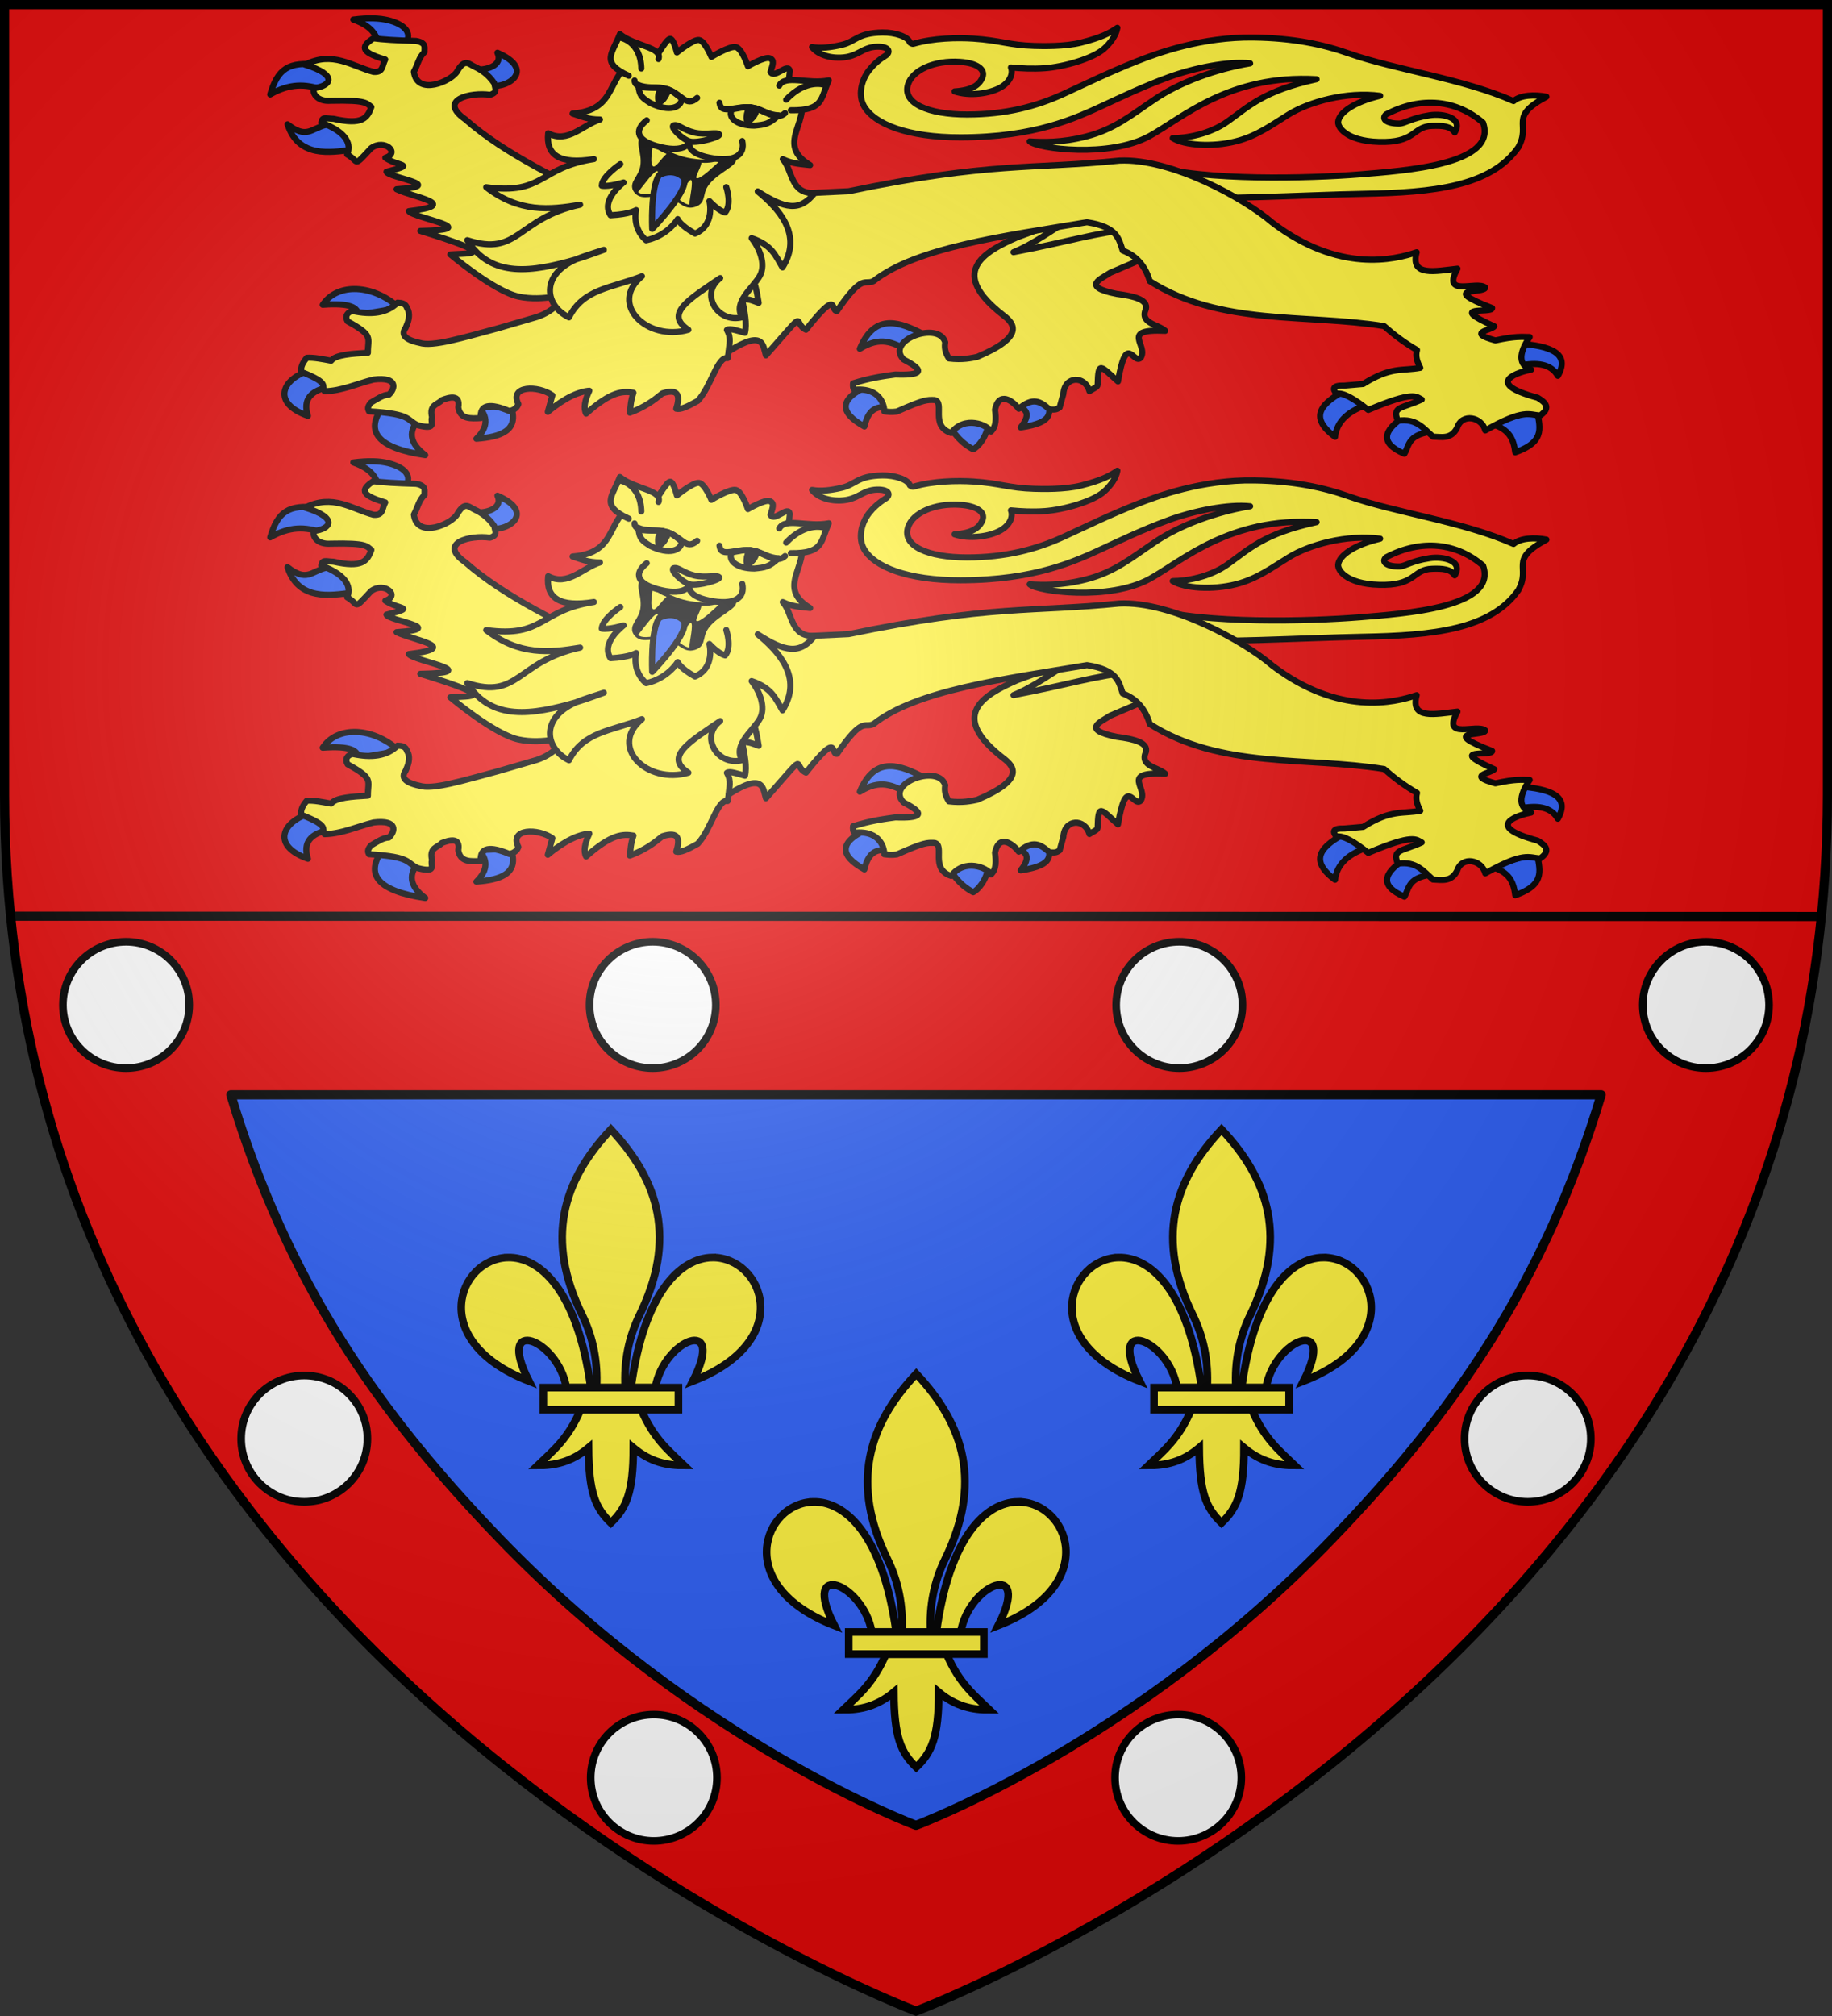 <?xml version="1.0" encoding="UTF-8" standalone="no"?><svg height="660" width="600" xmlns="http://www.w3.org/2000/svg" xmlns:xlink="http://www.w3.org/1999/xlink"><rect width="100%" height="100%" fill="#333333" stroke="none"/><radialGradient id="a" cx="221.445" cy="226.331" gradientTransform="matrix(1.353 0 0 1.349 -77.629 -85.747)" gradientUnits="userSpaceOnUse" r="300"><stop offset="0" stop-color="#fff" stop-opacity=".314"/><stop offset=".19" stop-color="#fff" stop-opacity=".251"/><stop offset=".6" stop-color="#6b6b6b" stop-opacity=".125"/><stop offset="1" stop-opacity=".125"/></radialGradient><path d="m300 658.5s298.5-112.32 298.5-397.772c0-285.452 0-258.552 0-258.552h-597v258.552c0 285.452 298.5 397.772 298.5 397.772z" fill="#e20909" fill-rule="evenodd"/><use height="100%" transform="translate(0 145)" width="100%" xlink:href="#c"/><path d="m3.475 299.949c25.805 256.487 296.525 358.447 296.525 358.447s270.72-101.961 296.525-358.447z" fill="#2b5df2" fill-rule="evenodd"/><path d="m3.469 299.949c25.868 256.41 296.516 358.344 296.516 358.344s270.648-101.934 296.516-358.344zm72.125 58.476h448.812c-18.497 61.553-48.565 104.392-88.362 145.632-64.692 67.037-136.044 93.52-136.044 93.52s-71.35-26.483-136.042-93.52c-39.797-41.239-69.867-84.079-88.364-145.632z" fill="#e20909" fill-rule="evenodd"/><path d="m234.818 582c0 11.421-9.259 20.68-20.68 20.68s-20.68-9.259-20.68-20.68 9.259-20.68 20.68-20.68 20.68 9.259 20.68 20.68zm171.726 0c0 11.421-9.259 20.68-20.68 20.68s-20.68-9.259-20.68-20.68 9.259-20.68 20.68-20.68 20.68 9.259 20.68 20.68zm114.484-111c0 11.421-9.259 20.68-20.68 20.68s-20.68-9.259-20.68-20.68 9.259-20.68 20.68-20.68 20.68 9.259 20.68 20.68zm-400.694 0c0 11.421-9.259 20.68-20.68 20.68-11.421 0-20.68-9.259-20.68-20.68 0-11.421 9.259-20.68 20.68-20.68 11.421 0 20.68 9.259 20.68 20.68zm114.11-142c0 11.421-9.259 20.68-20.68 20.68s-20.68-9.259-20.68-20.68 9.259-20.68 20.68-20.68 20.68 9.259 20.68 20.68zm172.474 0c0 11.421-9.259 20.68-20.68 20.68s-20.68-9.259-20.68-20.68 9.259-20.68 20.68-20.68 20.68 9.259 20.68 20.68zm172.474 0c0 11.421-9.259 20.68-20.68 20.68s-20.68-9.259-20.68-20.68 9.259-20.68 20.68-20.68 20.68 9.259 20.68 20.68zm-517.423 0c-0 11.421-9.259 20.68-20.68 20.68-11.421 0-20.68-9.259-20.68-20.68-0-11.421 9.259-20.68 20.68-20.68 11.421 0 20.68 9.259 20.68 20.68z" fill="#fff" stroke="#000" stroke-width="2.5"/><g id="b" stroke="#000" stroke-width="2.117" transform="matrix(1.181 0 0 1.181 -54.21 -87.459)"><path d="m328.073 490.388c-8.614.161-18.836 9.364-22.5 36.066h6.76c2.31-13.414 19.834-20.256 10.393-1.795 28.93-11.27 19.245-34.53 5.347-34.27zm-56.674 0c-13.61.326-22.685 23.143 5.879 34.27-9.44-18.46 8.071-11.619 10.381 1.795h6.772c-3.739-27.247-14.312-36.275-23.032-36.066zm28.596-35.499c-13.497 14.304-18.195 30.53-7.967 51.418 2.96 6.045 4.38 12.742 3.983 20.148h7.967c-.396-7.406 1.023-14.103 3.983-20.148 10.228-20.888 5.53-37.114-7.967-51.418zm-8.409 77.682c-3.457 8.147-7.73 11.445-11.878 15.448 4.65.021 9.284-.87 14.087-4.892.082 12.41 1.874 16.653 6.192 20.823 4.27-4.039 6.243-8.398 6.229-20.823 4.803 4.022 9.425 4.914 14.075 4.892-4.148-4.003-8.409-7.303-11.866-15.448z" fill="#fcef3c" fill-rule="evenodd" stroke="#000" stroke-width="2.117"/><path d="m281.266 526.456h37.469v6.121h-37.469z" fill="#fcef3c" stroke="#000" stroke-width="2.117"/></g><g id="c"><path d="m127.108 6.609c-2.911-.716-6.595-.817-11.402-.206 6.716 2.385 7.371 5.363 8.682 8.274 6.561.749 8.196 1.004 8.343-.193 2.711-4.06-.772-6.681-5.623-7.875zm35.809 10.656c1.903 4.188-3.429 6.096-9.395 5.434-.669 1.284 4.745 7.757 6.712 5.476 7.204.654 14.748-5.675 2.683-10.91zm-57.002 4.271c-.502-.134-1.084-.231-1.695-.307-9.775-1.218-13.272 1.344-15.721 9.69 6.306-3.596 11.351-3.543 17.222-1.526 5.505 1.891 7.726-5.846.194-7.857zm3.262 18.833c-1.037-.284-1.836-.164-2.678.587-4.537 1.16-6.124 4.621-12.323-.268 3.574 11.194 14.365 9.145 20.55 8.419 2.768-3.499-2.437-7.885-5.549-8.738zm388.384 72.129v7.234c5.756-1.204 10.36-.678 12.656 3.316 4.209-7.411-2.444-9.802-12.656-10.55zm-56.653 15.115c-7.634 4.126-12.857 8.632-3.666 15.401.598-5.208 4.567-8.74 11.473-10.814zm62.567 6.522-15.612 4.525c6.725 1.642 7.886 5.407 8.397 9.42 10.67-3.681 7.62-8.968 7.215-13.945zm-43.525 2.262c-6.919 4.498-8.197 8.633 0 12.158 1.763-2.94.965-6.588 10.408-7.403zm-344.026-41.776c-4.249.054-8 1.771-10.235 5.166 9.126-.681 11.437.941 11.66 3.268l13.453-2.234c-4.61-4.188-10.063-6.262-14.878-6.2zm-14.11 26.469c-10.105 3.176-12.537 11.004-.964 15.056-1.751-5.324.891-8.336 7.076-9.485zm65.511 11.818-10.496.39c2.843 3.026 3.214 6.389-.8 10.348 8.141-.619 14.119-2.701 11.296-10.738zm-41.967.242c-6.022 8.22-1.569 13.553 13.909 15.85-5.541-4.193-5.381-8.076-2.026-11.786zm166.057-27.337c-3.876.053-7.279 2.253-9.814 8.384 6.806-4.282 10.842-1.888 15.055.08-.516-.169 7.356-3.475 5.854-4.818-3.887-2.068-7.675-3.692-11.095-3.645zm-4.476 19.544c-.618.034-1.282.259-1.992.731-10.462 4.441-10.101 8.962-1.84 13.539 1.605-7.133 5.422-6.544 9.2-6.095.971.716-1.045-8.413-5.368-8.175zm53.837 4.896c-3.823.039-9.853 1.833-7.823 2.534 2.952 1.02 4.992 2.536 1.337 7.152 11.79-1.747 8.924-5.265 9.367-8.384.138-.975-1.143-1.32-2.881-1.302zm-23.683 6.077c-3.693-.04-7.285.803-6.053 3.07 2.641 4.715 5.74 6.653 7.695 7.693 1.498-.742 4.384-3.815 5.018-8.538.828-1.262-2.967-2.185-6.66-2.226z" fill="#2b5df2" stroke="#000" stroke-linecap="round" stroke-linejoin="round" stroke-width="2"/><path d="m380.149 80.585-21.906-17.707-4.381 4.499c.148 3.109-7.481 5.437-20.568 10.251-11.502 4.995-22.787 11.653-4.503 25.74 3.245 2.496 7.118 6.808-8.763 13.473-1.775.374-4.878 1.069-9.249.513-1.363-2.097-1.464-3.751-1.217-5.282-2.08-7.145-19.765-.684-13.631 5.619 7.782 3.979 5.414 5.22-2.677 4.915-4.09.552-8.199 1.119-13.874 2.894-.07.855-.082 1.671.487 2.113 8.843-.848 9.8 5.619 9.736 7.061 1.188.143 2.322.32 4.138.058 9.018-4.023 9.932-3.84 12.312-3.773 3.568.727-1.588 8.524 5.456 10.803 4.443-5.859 11.957-2.668 13.032-.469 1.807-1.682 1.699-4.343 1.328-7.139 1.304-6.256 5.846-2.908 7.789-.328 4.573-3.843 7.01-2.533 10.064.227 2.176.144 2.409-.069 3.324-.682l1.217-4.427c.392-5.912 7.078-6.072 8.533-.883 1.164-.811 2.677-1.29 2.695-2.103.176-7.969.951-6.122 6.659-1.078 2.759-16.334 4.956-5.392 7.427-7.736 2.71-4.125-6.982-9.533 8.032-8.829-2.411-2.208-8.39-2.389-6.329-7.138.773-3.022-3.699-4.213-9.493-4.943-12.069-2.405-4.998-4.969-2.191-6.929l10.473-4.477z" fill="#fcef3c" stroke="#000" stroke-linecap="round" stroke-linejoin="round" stroke-width="2"/><path d="m365.951 9.099c-2.413 1.688-5.267 3.186-11.858 4.849-5.347 1.349-12.811 1.153-15.397 1.077-8.298-.241-11.033-1.799-19.9-2.382-5.31-.349-13.158-.188-19.596 1.683-.493.143-1.004-.239-1.222-.464-.612-1.868-4.842-3.285-8.977-3.216-8.267.142-8.607 2.921-13.274 4.027-3.581.849-7.038 1.245-9.769.722 1.342 1.835 4.608 3.623 9.36 3.46 5.761-.198 7.064-3.468 11.96-3.567 4.155-.084 4.466 1.865 2.733 2.944-2.462 1.532-4.178 3.189-5.466 4.862-2.567 3.334-3.542 8.249-1.56 11.673 3.379 5.837 14.247 10.227 31.582 10.204 24.648-.031 37.698-6.316 47.058-10.619 4.699-2.16 12.545-5.97 21.146-9.104 8.304-3.027 19.571-5.305 26.666-4.508-11.401 1.898-22.993 6.232-31.02 11.612-8.071 5.409-13.328 9.931-22.739 12.346-8.136 2.088-14.433 1.84-18.432 1.599 2.628 2.386 26.023 5.501 39.272-1.774 10.675-5.862 26.137-20.243 54.675-18.588-17.315 3.799-22.017 8.775-29.176 13.861-5.898 4.189-13.58 5.437-17.939 5.435 3.842 2.342 12.819 3.021 20.678 1.047 6.97-1.75 11.999-5.568 17.45-8.901 6.504-3.979 18.714-7.483 29.804-6.016-8.48 1.989-13.483 5.522-13.746 8.524-.197 2.242 3.711 6.875 15.455 6.574 9.984-.256 9.144-5.022 15.241-5.244 3.512-.128 6.09.05 7.477 2.137 2.902-4.768-3.692-6.288-8.17-5.618-6.163.921-8.038 2.711-10.057 2.724-4.011.026-5.919-1.474-4.297-2.98 11.741-6.212 23.308-4.655 31.811 2.713 4.858 13.737-25.672 15.678-40.53 16.908-15.903 1.257-50.616 2.334-68.757-3.01l-14.415 12.417c-9.65 2.222-19.693 11.826-30.085 16.059 18.558-3.521 26.239-6.305 39.601-7.618l16.107-10.764c6.519 1.569 40.007-.384 58.867-.728 22.98-.419 41.712-2.383 50.746-15.205 4.356-7.788-3.463-9.742 9.208-16.583-3.865-.757-8.507-.547-10.762 1.421-16.616-7.365-38.563-10.184-53.939-15.577-8.47-2.999-18.246-5.031-31.004-5.228-17.217-.265-31.823 5.151-38.772 7.913-8.91 3.541-16.262 7.165-23.744 10.596-8.709 3.994-18.836 6.713-31.528 6.708-12.663-.005-21.293-3.641-19.342-9.855 1.473-4.691 8.615-7.941 16.97-7.393 5.669.372 8.385 2.465 7.451 4.969-.981 2.631-3.493 4.334-9.174 4.714 5.014 1.674 11.601.69 15.096-1.31 3.403-1.948 4.07-4.845 3.368-6.538 3.475.338 7.089.521 11.091.243 6.011-.417 15.66-3.061 19.409-6.38 2.028-1.796 3.983-4.387 4.367-6.849z" fill="#fcef3c" stroke="#000" stroke-linecap="round" stroke-linejoin="round" stroke-width="2"/><path d="m238.662 115.036c11.726-7.404 11.184-1.702 12.179 1.303 14.474-16.367 8.4-10.619 13.128-8.391 11.08-14.019 7.88-5.82 10.172-6.166 8.564-12.459 8.848-8.276 11.946-9.748 14.048-11.106 42.794-14.777 69.9-19.277 10.113 1.548 10.417 5.529 11.709 9.265 4.582 1.717 7.442 5.155 8.871 10.025 23.253 14.748 50.99 10.593 76.76 14.727 3.165 2.802 6.654 5.455 10.763 7.825-.618 2.091.127 3.972 1.064 5.823-5.758 1.114-9.511-.538-18.687 5.291l-6.15.53c-4.004-.113-3.923 1.083-2.602 2.678 2.105-.533 5.783 1.583 10.408 5.294 14.921-6.345 15.659-4.342 17.505-3.416-6.515 3.007-9.844 2.206-7.806 6.957 6.045-.922 8.429 2.529 11.473 5.192 2.882.078 5.945.935 7.924-2.881 1.617-4.951 8.126-3.549 9.225.859 12.697-7.168 14.259-5.137 17.978-4.889 3.596-2.538 1.804-4.248-.828-5.829-18.588-4.974-5.506-8.567-2.129-9.184-4.198-1.574-4.16-5.232-.473-10.685-2.719-.013-4.612-.335-11.236 1.113-9.599-2.61-1.501-3.216-.355-4.609-16.071-7.24-.659-4.052-.71-5.985-17.922-6.981-2.35-4.687-2.247-6.719-2.785-2.354-14.466 3.386-9.107-6.171-7.147.757-15.615 2.765-13.365-5.378-7.15 2.411-25.343 6.982-47.31-9.73-9.107-7.864-33.012-21.075-50.03-20.285-28.275 2.858-42.255.37-88.706 10.027l-73.567 3.512-13.198-.731c.382 21.27-3.805 34.546-15.263 38.374-.566.189-12.257 3.58-12.837 3.735-11.307 3.018-21.385 6.165-25.675 4.746-4.955-1.059-6.087-2.755-4.542-4.898.871-1.942 1.526-3.883.827-5.809-.707-.967-.298-2.319-3.464-2.437-3.547 3.549-8.653 4.049-14.681 2.748-1.584.253-2.753 1.584-1.671 3.375 8.589 4.729 6.613 5.131 6.634 10.28-5.282.308-10.551.621-12.04 2.598-2.806-.513-5.673-1.104-7.961-.955-1.352 1.54-2.081 3.074-1.845 4.598 9.616 3.761 6.458 4.554 7.668 6.362 5.736-.14 10.694-2.523 16.025-3.83 8.195-.985 7.102 3.063 5.01 4.954-1.825-.006-3.852 1.406-5.843 2.564-1.315 1.495-1.002 2.195-.648 2.876 14.315.828 12.163 2.929 16.021 4.565 6.702 1.733 3.796-1.352 4.65-2.552-1.091-4.267 1.811-4.135 3.19-5.681 2.294-.906 6.189-2.07 5.38 2.356.598 3.947 4.009 3.69 7.357 3.526-.387-4.61 3.176-4.896 9.377-2.296 1.323-.276 2.411-.887 2.946-2.29-3.094-6.097 6.448-6.182 11.125-2.863l-1.486 5.419c5.755-4.808 10.408-6.703 13.607-6.919-1.48 3.133-2.002 5.724-1.066 7.49 8.292-7.387 12.091-7.433 15.502-6.847-.958 2.879-.927 4.544-1.17 6.545 4.914-1.819 7.872-4.061 10.667-6.339 5.558-1.748 5.77 1.033 4.52 5.051 1.379.353 3.478-.581 7.035-2.576 4.416-4.653 6.455-14.727 9.791-14.003z" fill="#fcef3c" stroke="#000" stroke-linecap="round" stroke-linejoin="round" stroke-width="2"/><path d="m238.662 115.036c.086-2.246.993-4.228-.595-7.013.831-.699 3.601.322 5.914.937.708-2.912-.113-6.981-.946-11.059 2.491-.038 3.843.692 5.441 1.256-.623-3.833-1.288-7.568-2.839-9.167" fill="none" stroke="#000" stroke-linecap="round" stroke-linejoin="round" stroke-width="2"/><path d="m186.536 95.949 17.309-23.311-5.477-6.269c-13.575-6.957-32.794-15.648-46.005-27.316-9.137-6.432 1.851-8.941 8.109-8.02 2.666-.764 1.661-2.071 1.409-3.777-2.093-3.084-4.649-4.58-6.279-5.333-2.073-.909-3.319-3.01-5.89 1.443-1.746 3.164-13.128 8.235-14.162.098 1.343-2.427 1.61-4.708 3.493-6.429-.175-1.344.842-2.995-2.772-3.635-6.494-.17-10.878-.45-14.027-.863-3.494 2.425-5.067 4.302 3.925 6.943-1.096 2.022-.574 4.328-3.852 4.051-6.929-1.81-13.383-6.967-22.403-2.348 11.12 3.39 8.349 7.096 2.842 7.653-.478 2.03 1.379 4.462 5.562 4.158 12.152-.282 11.674.887 13.308 2.035-1.322 3.734-3.084 5.957-12.379 3.862-2.593-.058-3.664-.833-4.014 1.265 8.903 3.27 9.793 7.501 8.456 10.394 4.13 2.297 1.691 4.58 7.846-2.035 4.429-3.243 9.658 1.587 4.668 3.141 4.318 2.986 10.481 1.965.374 4.577.555 1.941 20.674 4.563 3.311 5.72 5.044 2.556 21.721 5.063 4.008 7.179 1.59 2.299 25.663 6.059 3.761 6.47 26.395 8.157 16.402 7.199 9.83 7.699 0 0 14.289 12.089 22.388 13.808 8.098 1.719 16.661-1.158 16.661-1.158z" fill="#fcef3c" stroke="#000" stroke-linecap="round" stroke-linejoin="round" stroke-width="2"/><path d="m241.031 15.42c-2.023-.513-8.044 3.213-8.044 3.213s-2.164-5.298-4.071-5.543c-1.907-.245-7.233 4.083-7.233 4.083s-1.1-4.581-2.248-4.454c-1.148.128-3.765 4.914-4.274 5.27-19.318 2.111-9.655 17.843-27.631 19.191 2.702.847 5.055 1.971 8.966 1.945-5.618 1.743-10.542 7.963-16.97 4.499-.738 7.194 3.772 10.262 14.984 8.456-17.999 2.735-16.239 11.797-35.278 9.204 10.834 8.379 20.667 7.416 30.767 5.732-20.777 4.483-19.993 17.129-36.954 11.616 7.851 12.61 21.462 10.362 35.61 6.287 2.311-1.024 9.112-3.13 9.112-3.13s-6.078 2.256-9.112 3.13c-11.913 5.279-10.085 15.204-2.312 18.982 4.772-9.419 13.808-9.516 23.898-13.457-10.984 9.046 1.665 21.478 15.217 17.53-8.041-5.239.437-10.118 10.422-16.926-6.792 5.01-.947 14.939 7.194 12.815-3.124-4.914 3.549-9.571 5.759-13.525 2.207-3.949-.33-9.422-2.668-12.369 6.716 2.324 7.779 5.676 10.105 9.588 6.851-10.77-1.421-19.428-8.108-24.898 8.953 5.783 13.797 6.695 18.616.546-8.022.33-7.082-7.408-10.418-11.094 3.238 1.577 6.064 1.577 8.966 1.945-13.575-8.056 5.245-17.055-7.144-26.239-.016-.179.512-4.266.492-4.441-.357-3.221-5.108 2.655-6.322.168.706-2.345 1.395-3.778-.206-4.472-1.6-.694-7.199 2.603-7.199 2.603s-1.896-5.742-3.919-6.254z" fill="#fcef3c" stroke="#000" stroke-linecap="round" stroke-linejoin="round" stroke-width="2"/><path d="m211.294 45.242c1.3.068 2.175 3.141 6.364 4.858 4.787 1.963 6.604 2.705 12.229 3.155 5.625.45 9.761-2.855 10.238-1.334.478 1.521-5.134 3.717-8.328 7.429-3.194 3.713-1.115 6.357-4.423 7.426-3.308 1.069-4.155-2.076-8.856-3.158-4.702-1.082-7.993 1.173-9.942-1.191-1.949-2.364 1.634-4.005 2.172-8.262.539-4.258-1.743-7.725-.019-8.738.215-.127.379-.196.565-.187z" stroke="#000" stroke-linecap="round" stroke-linejoin="round" stroke-width="2"/><path d="m213.837 47.528c-.358 2.572-.97 6.073.014 6.882.811.667 2.563-2.334 4.457-4.036-.244-.1-.417-.184-.677-.291-1.777-.728-2.925-1.671-3.794-2.555zm22.116 4.942c-1.67.496-3.731.986-6.075.799-.053-.004-.081-.025-.133-.029-.316 2.147-2.659 5.321-1.276 5.111 1.563-.237 5.079-3.684 7.484-5.881zm-20.671 3.549c-1.088-.152-4.299 4.376-6.297 6.86 1.464 1.19 3.6.513 6.344.462-.39-2.729.222-7.053.115-7.191-.057-.073-.078-.12-.163-.132zm11.049 2.926c-.055-.034-.143-.016-.218.001-.372.083-2.893 3.749-5.038 5.593 1.988 1.002 3.082 2.276 4.638 2.449.19-2.212 1.411-7.557.619-8.043z" fill="#fcef3c" fill-rule="evenodd"/><path d="m259.007 36.096c10.801.144 9.705-3.793 12.424-9.778-6.823 1.365-14.302-2.027-16.22 1.71m-39.538-8.689c1.328-4.02-7.844-4.174-12.648-8.167-2.432 6.293-6.549 9.301 2.898 13.632m5.894 14.576c-4.36 3.391-3.359 6.924 4.755 8.815 8.114 1.891 9.358-1.788 9.358-1.788s-1.797 3.558 6.418 5.21c8.215 1.651 11.77-.894 10.75-5.452" fill="#fcef3c" stroke="#000" stroke-linecap="round" stroke-linejoin="round" stroke-width="2"/><path d="m220.673 41.011c1.462-.424 3.018 1.515 6.729 2.393 3.711.878 7.353-.294 8.122.554.775.853-6.906 2.934-9.414 2.388-2.6-.566-6.925-4.903-5.437-5.334z" fill="#fcef3c" stroke="#000" stroke-linecap="round" stroke-linejoin="round" stroke-width="2"/><path d="m209.066 27.793c.274 3.642 1.351 4.311 3.977 5.964 6.294 3.052 10.138 1.407 10.228-1.499-2.413-1.899-2.928-2.443-4.428-2.917-.421-.133-.488 3.162-2.958 4.184-.426-.601-.85-3.015.954-4.706-1.466-.343-5.413.127-7.773-1.025zm35.432 7.287c-1.083.014-2.212.272-4.816.738-1.416 2.618 1.465 5.303 7.367 5.315 3.46-.333 4.87-.462 7.904-3.387-2.854.022-5.777-1.938-7.262-2.235.2 2.126-2.012 3.966-2.829 4.297-1.27-1.834 1.209-4.603.756-4.659-.404-.05-.757-.074-1.118-.069z" fill="#fcef3c" stroke="#000" stroke-linecap="round" stroke-linejoin="round" stroke-width="2"/><path d="m270.125 27.813s-5.901-2.268-12.651 4.824m-.366 4.399c-2.829 2.738-7.064-1.114-10.331-1.741-5.76-1.105-10.546 2.693-11.147-1.651m-7.312-1.586c-3.846 3.38-4.907-1.687-10.556-3.057-3.203-.777-9.699.748-9.946-2.657m-4.651 27.386s-5.958 3.916-6.081 7.06c2.459.42 7.151-1.053 7.151-1.053s-7.665 5.698-4.272 10.737c6.363-.318 8.378-1.693 8.378-1.693s-1.476 5.794 3.275 9.882c7.106-1.516 10.339-6.929 10.339-6.929s.62 1.946 5.675 4.741c6.707-2.848 4.711-10.641 4.711-10.641s2.773 3.093 5.145 3.721c2.319-2.668.372-8.299.372-8.299m-27.821-38.823c-.166-8.912-6.788-10.071-6.788-10.071" fill="none" stroke="#000" stroke-linecap="round" stroke-linejoin="round" stroke-width="2"/><path d="m223.607 57.914c3.521 3.074-10.01 17.031-10.01 17.031s-.608-13.776 2.3-17.621c0 0 4.189-2.484 7.711.59z" fill="#2b5df2" stroke="#000" stroke-linecap="round" stroke-linejoin="round" stroke-width="2"/><path d="m216.838 28.818 1.953.441c-.129 1.739-1.507 3.006-2.907 4.265-.12-1.453-.6-2.81.954-4.706z" stroke="#000" stroke-linecap="round" stroke-linejoin="round" stroke-width="2"/><path d="m245.736 35.07 1.953.441c-.129 1.739-1.507 3.006-2.907 4.265-.12-1.453-.6-2.81.954-4.706z" stroke="#000" stroke-linecap="round" stroke-linejoin="round" stroke-width="2"/></g><use height="100%" transform="translate(-100.014 -80)" width="100%" xlink:href="#b"/><use height="100%" transform="translate(99.986 -80)" width="100%" xlink:href="#b"/><path d="m3.469 299.949 593.046.104" fill="none" stroke="#000" stroke-width="3"/><path d="m75.594 358.424h448.812c-18.497 61.553-48.566 104.392-88.363 145.632-64.692 67.037-136.044 93.52-136.044 93.52s-71.35-26.483-136.042-93.52c-39.797-41.239-69.867-84.079-88.364-145.632z" fill="none" stroke="#000" stroke-linecap="round" stroke-linejoin="round" stroke-width="3"/><path d="m300 658.5s298.5-112.32 298.5-397.772v-259.228h-597v259.228c0 285.452 298.5 397.772 298.5 397.772z" fill="url(#a)" fill-rule="evenodd"/><path d="m300 658.397s-298.5-112.418-298.5-398.119v-258.777h597v258.777c0 285.701-298.5 398.119-298.5 398.119z" fill="none" stroke="#000" stroke-width="3"/></svg>